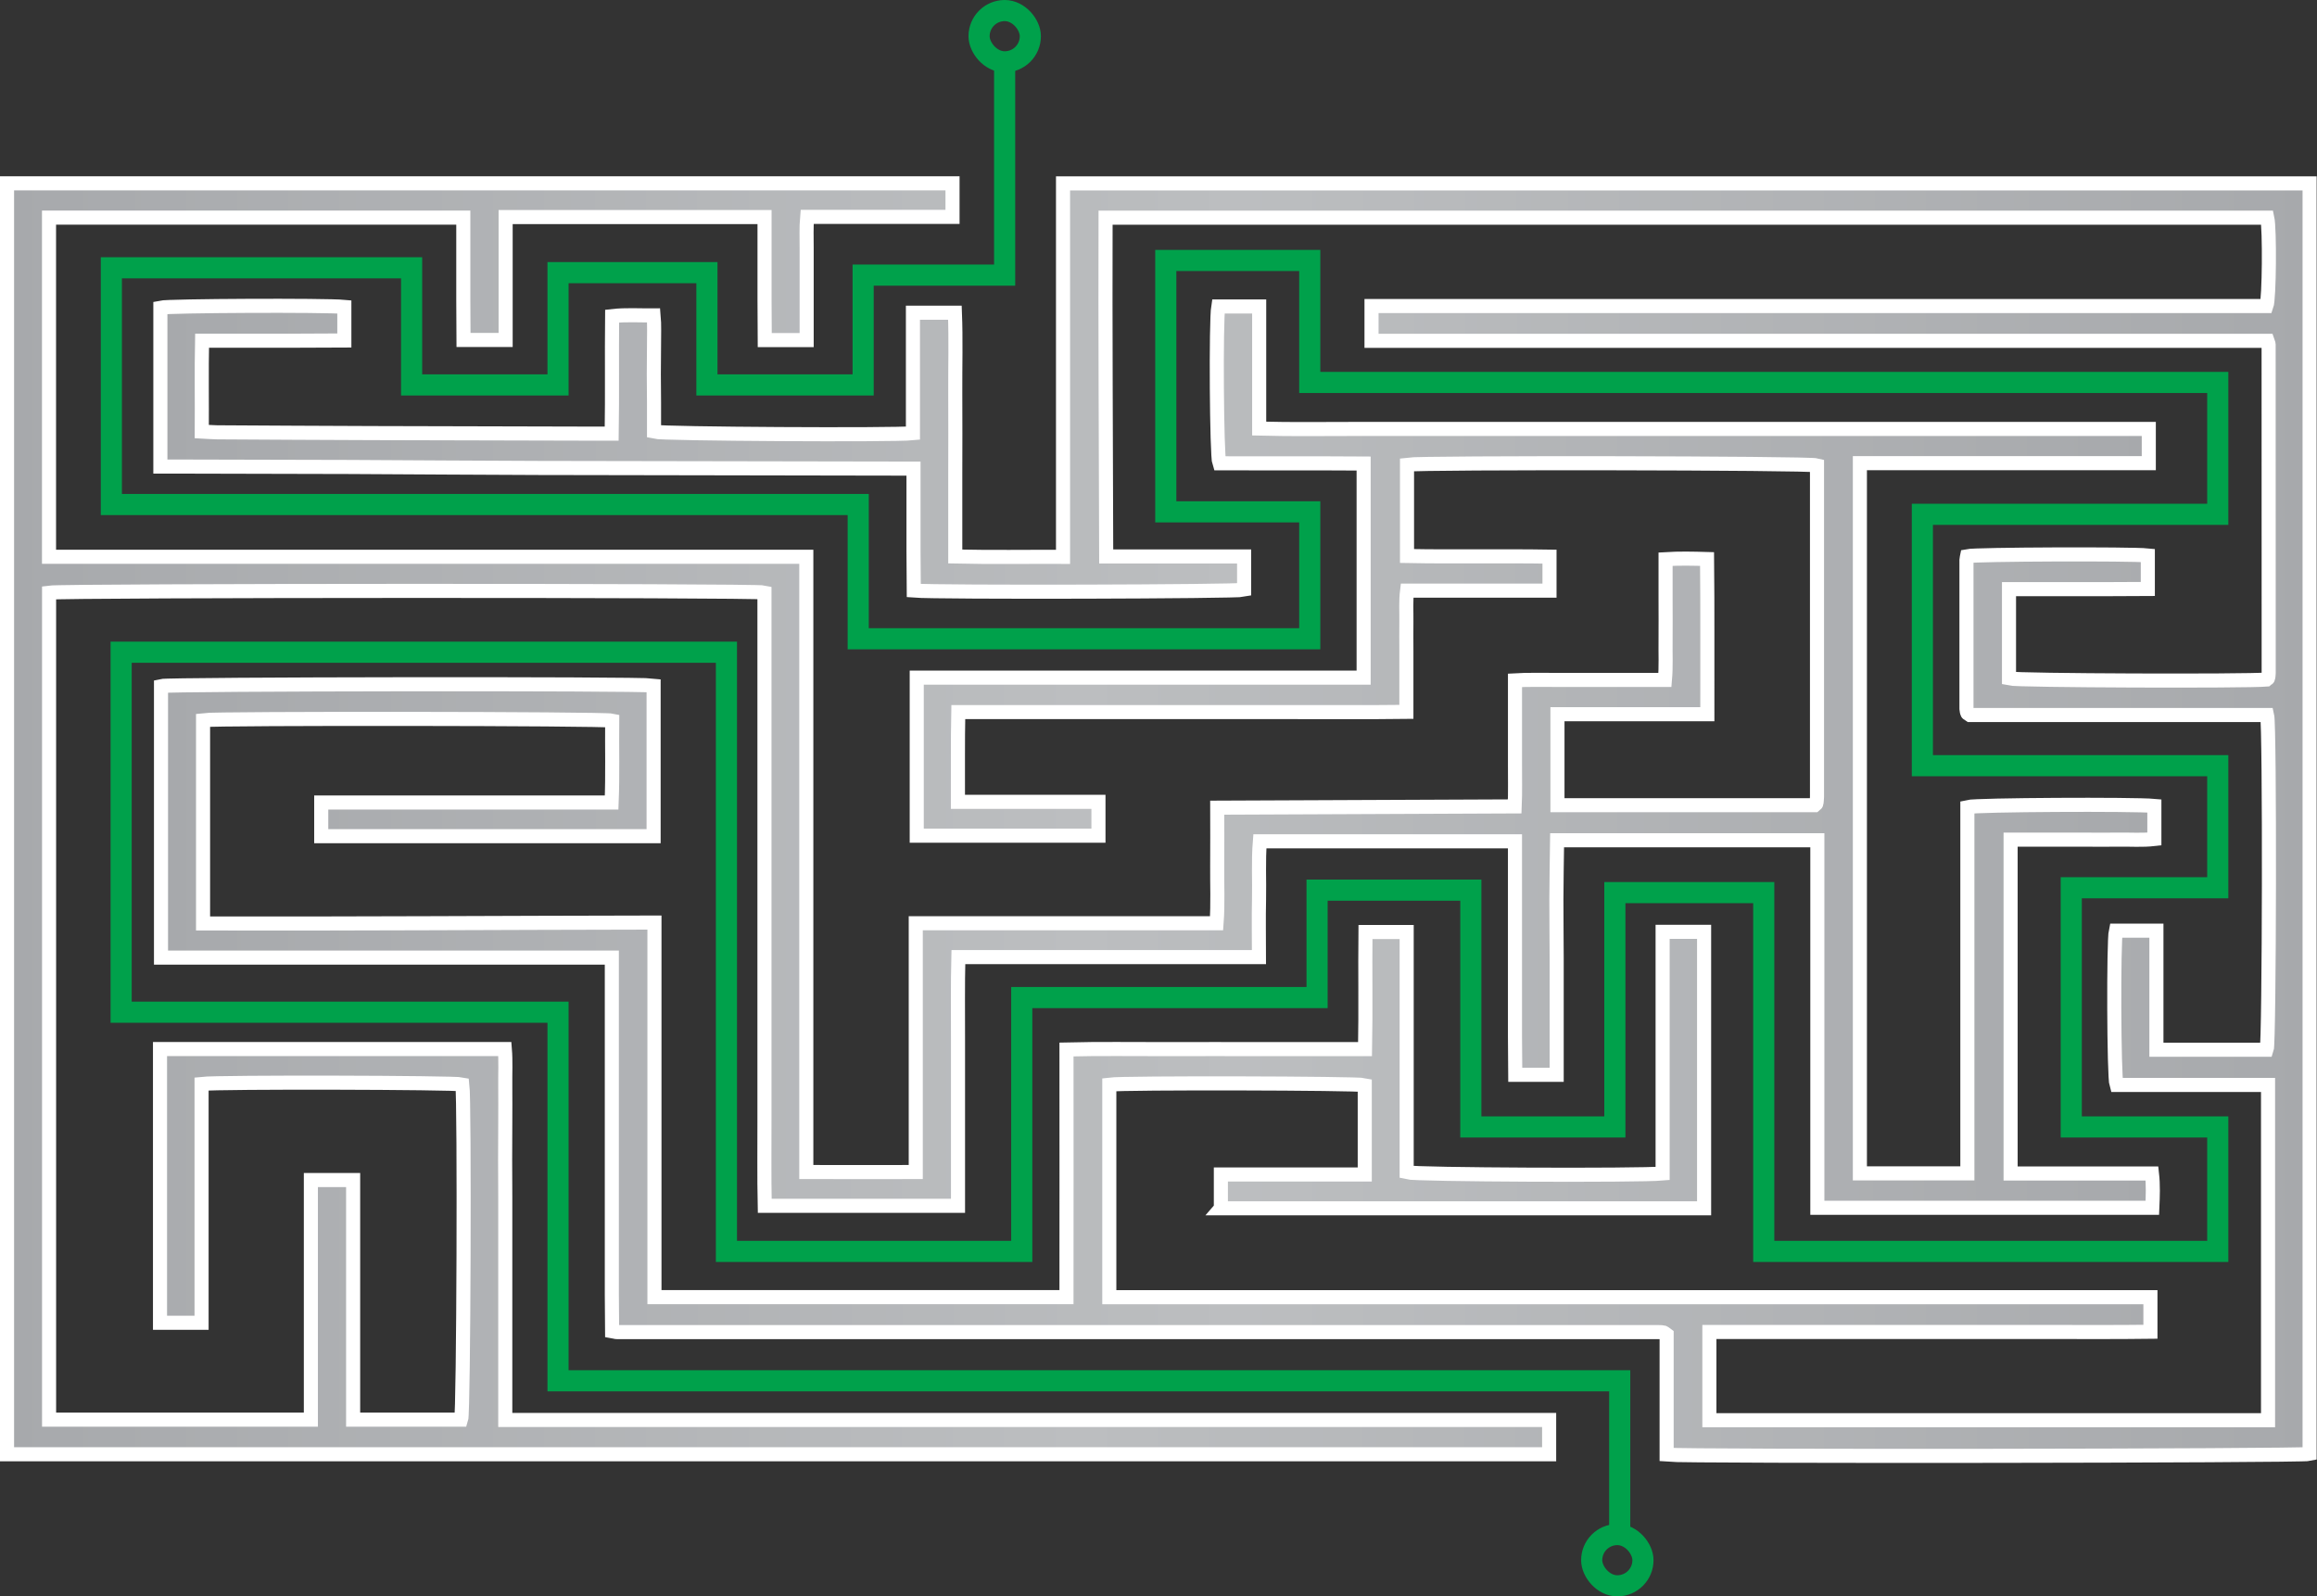 <?xml version="1.0" encoding="UTF-8"?>
<svg id="Layer_2" xmlns="http://www.w3.org/2000/svg" xmlns:xlink="http://www.w3.org/1999/xlink" viewBox="0 0 328.97 226.65">
  <rect x="0" y="0" width="328.97" height="226.65" fill="#333333" stroke="none"/>
  <defs>
    <style>
      .cls-1 {
        fill: url(#linear-gradient);
      }

      .cls-1, .cls-2 {
        stroke: #fff;
        stroke-width: 2px;
      }

      .cls-1, .cls-2, .cls-3 {
        stroke-miterlimit: 10;
      }

      .cls-2 {
        fill: url(#linear-gradient-2);
      }

      .cls-3 {
        fill: none;
        stroke: #00a14b;
        stroke-width: 3px;
      }
    </style>
    <linearGradient id="linear-gradient" x1="1" y1="116.3" x2="305.9" y2="116.3" gradientUnits="userSpaceOnUse">
      <stop offset="0" stop-color="#a7a9ac"/>
      <stop offset=".5" stop-color="#bcbec0"/>
      <stop offset="1" stop-color="#a7a9ac"/>
    </linearGradient>
    <linearGradient id="linear-gradient-2" x1="22.78" y1="116.37" x2="327.97" y2="116.37" xlink:href="#linear-gradient"/>
  </defs>
  <g id="Layer_1-2" data-name="Layer_1">
    <path class="cls-1" d="M1,26.03h134.24v4.76h-20.64c-.14,1.53-.06,2.98-.07,4.41-.01,1.46,0,2.92,0,4.38,0,1.41,0,2.83,0,4.24v4.46h-5.95c-.01-1.85-.03-3.74-.03-5.64,0-1.96,0-3.92,0-5.89s0-3.82,0-5.93c-12.3,0-24.45,0-36.76,0v17.45h-5.98c-.01-1.85-.03-3.75-.03-5.64,0-1.96,0-3.92,0-5.89,0-1.91,0-3.82,0-5.84H6.96v48.15h107.52v87.35c5.22.02,10.3,0,15.54,0v-35.32c4.86,0,9.57,0,14.28,0,4.68,0,9.36,0,14.04,0,4.73,0,9.46,0,14.39,0,.21-2.78.06-5.5.09-8.21.03-2.68,0-5.37,0-8.2,14.1-.06,28.05-.12,42.24-.18.09-2.07.03-4.01.04-5.95,0-1.96,0-3.92,0-5.89s0-3.92,0-6.06c1.84-.11,3.6-.04,5.35-.06,1.73-.01,3.45,0,5.18,0,1.78,0,3.57,0,5.35,0,1.72,0,3.45,0,5.41,0,.17-1.92.06-3.77.09-5.62.02-1.92,0-3.83,0-5.75,0-1.87,0-3.74,0-5.77,1.96-.12,3.81-.08,5.89-.02.08,7.34.02,14.61.04,22.03h-21.28v12.92h36.52c.08-.07.11-.1.15-.14.04-.03.1-.07.1-.1.03-.32.08-.63.08-.95,0-15.69,0-31.39,0-47.06-1.27-.34-56.09-.42-58.21-.1v12.97c6.73.13,13.43-.02,20.23.09v4.83h-20.22c-.19,1.52-.08,2.92-.1,4.31-.02,1.41,0,2.83,0,4.24,0,1.41,0,2.83,0,4.24,0,1.41,0,2.82,0,4.42-5.41.07-10.67.01-15.94.03-5.29.01-10.59,0-15.88,0h-31.8c-.09,4.27-.03,8.43-.05,12.74h19.95v4.81h-25.8v-22.44h63.45v-30.4c-6.89-.05-13.71,0-20.49-.03-.38-1.04-.5-20.15-.15-22.27h5.81v17.34c4.78.13,9.43.04,14.08.05,4.68.01,9.36,0,14.04,0s9.36,0,14.04,0c4.68,0,9.36,0,14.04,0,4.62,0,9.25,0,13.87,0,4.68,0,9.36,0,14.04,0,4.68,0,9.36,0,14.04,0,4.68,0,9.36,0,14.04,0,4.67,0,9.34,0,14.12,0v4.86h-41.02v100.83h15.26v-52.01c1.28-.32,23.63-.43,26.55-.16v4.7c-1.69.2-3.4.06-5.1.09-1.67.03-3.34,0-5.01,0h-5.18c-1.66,0-3.32,0-5.12,0v47.4h20.07c.19,1.68.12,3.24.05,4.87h-47.56v-52.18h-36.95c-.04,2.84-.09,5.6-.1,8.36,0,2.78.03,5.57.04,8.35,0,2.74,0,5.48,0,8.22s0,5.54,0,8.37h-5.88c-.01-1.82-.03-3.62-.04-5.42,0-1.87,0-3.74,0-5.61v-5.48c0-1.83,0-3.65,0-5.48,0-1.87,0-3.74,0-5.61,0-1.82,0-3.63,0-5.55h-36.22c-.23,2.82-.06,5.54-.12,8.25-.06,2.68-.01,5.37-.01,8.19h-42.68c-.1,4.04-.04,7.95-.05,11.86-.01,3.88,0,7.76,0,11.64s0,7.82,0,11.81h-27.44c-.09-4.11-.03-8.24-.04-12.37-.01-4.15,0-8.31,0-12.46s0-8.31,0-12.46c0-4.15,0-8.31,0-12.46v-24.92c0-4.15,0-8.29,0-12.41-1.33-.32-99.39-.29-101.57.02v117.42h37.17v-34.02h6v34.02h15.34c.35-1.01.49-45.16.17-47.6-1.17-.27-34.47-.36-37.03-.07v33.91h-5.9v-38.86h48.96c.14,1.7.04,3.46.06,5.22.02,1.73,0,3.47,0,5.2,0,1.78-.02,3.56-.02,5.34,0,1.73.02,3.47.02,5.2,0,1.78,0,3.56,0,5.34v26.36h148.21v4.87H1V26.03Z"/>
    <path class="cls-2" d="M173.34,171.54v-4.79h20.43c0-4.33,0-8.51,0-12.69-1.14-.27-34.15-.35-36.27-.07v30.18h147.82v4.91c-5.21.07-10.42.02-15.63.03-5.24,0-10.47,0-15.71,0-5.18,0-10.36,0-15.54,0h-15.74v12.53h79.32v-47.6h-21.52c-.37-1.15-.43-20.41-.09-21.91h5.76v16.91h15.66c.37-1,.45-45.93.06-47.52h-42.2c-.21-.14-.26-.16-.29-.19-.04-.03-.08-.07-.09-.11-.04-.18-.11-.36-.11-.53,0-7.07,0-14.15,0-21.22,0-.18.07-.35.1-.51,1.24-.26,23.24-.35,25.65-.1v4.76c-2.13.01-4.28.03-6.43.03-2.23,0-4.46,0-6.69,0h-6.59v12.68c1.27.3,33.65.41,36.58.15.04-.03.09-.06.12-.1.04-.03.09-.07.09-.11.04-.23.08-.45.08-.68,0-15.56,0-31.12-.01-46.68,0-.13-.08-.25-.17-.52h-127.2v-4.94c14.15,0,28.27,0,42.39,0,14.09,0,28.19,0,42.28,0,14.14,0,28.29,0,42.4,0,.39-1.06.47-10.9.11-12.54h-164.94c-.05,16,.05,31.98.09,48.1h19.58v4.73c-1.15.27-43.52.39-46.9.11-.01-1.87-.03-3.77-.04-5.66,0-1.92,0-3.83,0-5.75v-5.91c-.76,0-1.36,0-1.95,0-17.1-.03-34.2-.05-51.31-.09-8.91-.02-17.82-.1-26.74-.14-8.3-.03-16.6-.04-24.9-.06-.65,0-1.3,0-2.03,0v-22.56c1.23-.27,23.36-.37,26.12-.11v4.77c-2.18,0-4.38.02-6.59.03-2.23,0-4.46,0-6.69,0-2.23,0-4.45,0-6.92,0-.09,4.29-.01,8.51-.04,12.9.78.04,1.47.1,2.17.11,7.41.04,14.82.09,22.22.11,10.75.03,21.5.05,32.25.08.44,0,.88,0,1.56,0,.09-5.57,0-11.06.06-16.69,1.95-.22,3.82-.08,5.89-.1.13,1.41.05,2.76.06,4.11,0,1.41-.03,2.83-.03,4.24,0,1.37.02,2.74.03,4.11,0,1.36,0,2.73,0,4.06,1.23.31,34.04.5,36.76.21v-17.11h5.96c.15,3.81.03,7.62.05,11.43.03,3.83,0,7.67,0,11.5,0,3.83,0,7.66,0,11.68,5.14.12,10.16.03,15.3.05V26.04h176.99v180.39c-1.15.28-88.47.39-91.29.1v-17.05c-.2-.15-.24-.18-.28-.21-.04-.03-.08-.06-.13-.08-.11-.03-.22-.04-.33-.05-.11-.01-.22-.01-.33-.01-.28,0-.56,0-.84,0-49.02,0-98.05,0-147.07,0-.11,0-.22-.02-.33-.03-.05,0-.11-.02-.41-.08-.01-1.7-.03-3.46-.04-5.22,0-1.78,0-3.56,0-5.34v-5.2c0-1.78,0-3.56,0-5.34,0-1.78,0-3.56,0-5.34,0-1.78,0-3.56,0-5.34v-21.28H22.86v-38.56c1.12-.28,67.78-.37,69.94-.07v21.39h-47.19v-4.78h41.23c.16-3.95.04-7.8.08-11.63-1.29-.29-56.17-.34-58.09-.07v28.87c21.34.05,42.63-.1,64.09-.13v53.18h58.5c.02-11.7,0-23.35,0-35.16,4.77-.12,9.43-.04,14.08-.05,4.68-.02,9.36,0,14.04,0,4.68,0,9.35,0,14.27,0,.11-5.55,0-11.04.06-16.63h5.85v34.12c1.29.35,32.97.48,36.34.17v-34.31h5.89v39.25h-68.62Z"/>
    <polyline class="cls-3" points="142.64 7.52 142.64 39.06 122.55 39.06 122.55 54.65 100.37 54.65 100.37 38.71 79.23 38.71 79.23 54.65 58.44 54.65 58.44 38.02 15.81 38.02 15.81 71.63 121.85 71.63 121.85 90.69 185.96 90.69 185.96 72.67 165.52 72.67 165.52 36.98 185.96 36.98 185.96 54.3 314.88 54.3 314.88 73.02 272.94 73.02 272.94 108.71 314.88 108.71 314.88 126.04 294.08 126.04 294.08 160 314.88 160 314.88 177.67 250.42 177.67 250.42 126.73 229.28 126.73 229.28 160 208.83 160 208.83 126.38 187 126.38 187 141.63 145.07 141.63 145.07 177.67 103.14 177.67 103.14 92.6 17.2 92.6 17.2 143.71 79.23 143.71 79.23 196.04 229.97 196.04 229.97 217.87"/>
    <rect class="cls-3" x="139.01" y="1.5" width="7.28" height="7.28" rx="3.64" ry="3.64"/>
    <rect class="cls-3" x="225.99" y="217.87" width="7.28" height="7.28" rx="3.64" ry="3.64"/>
  </g>
</svg>
